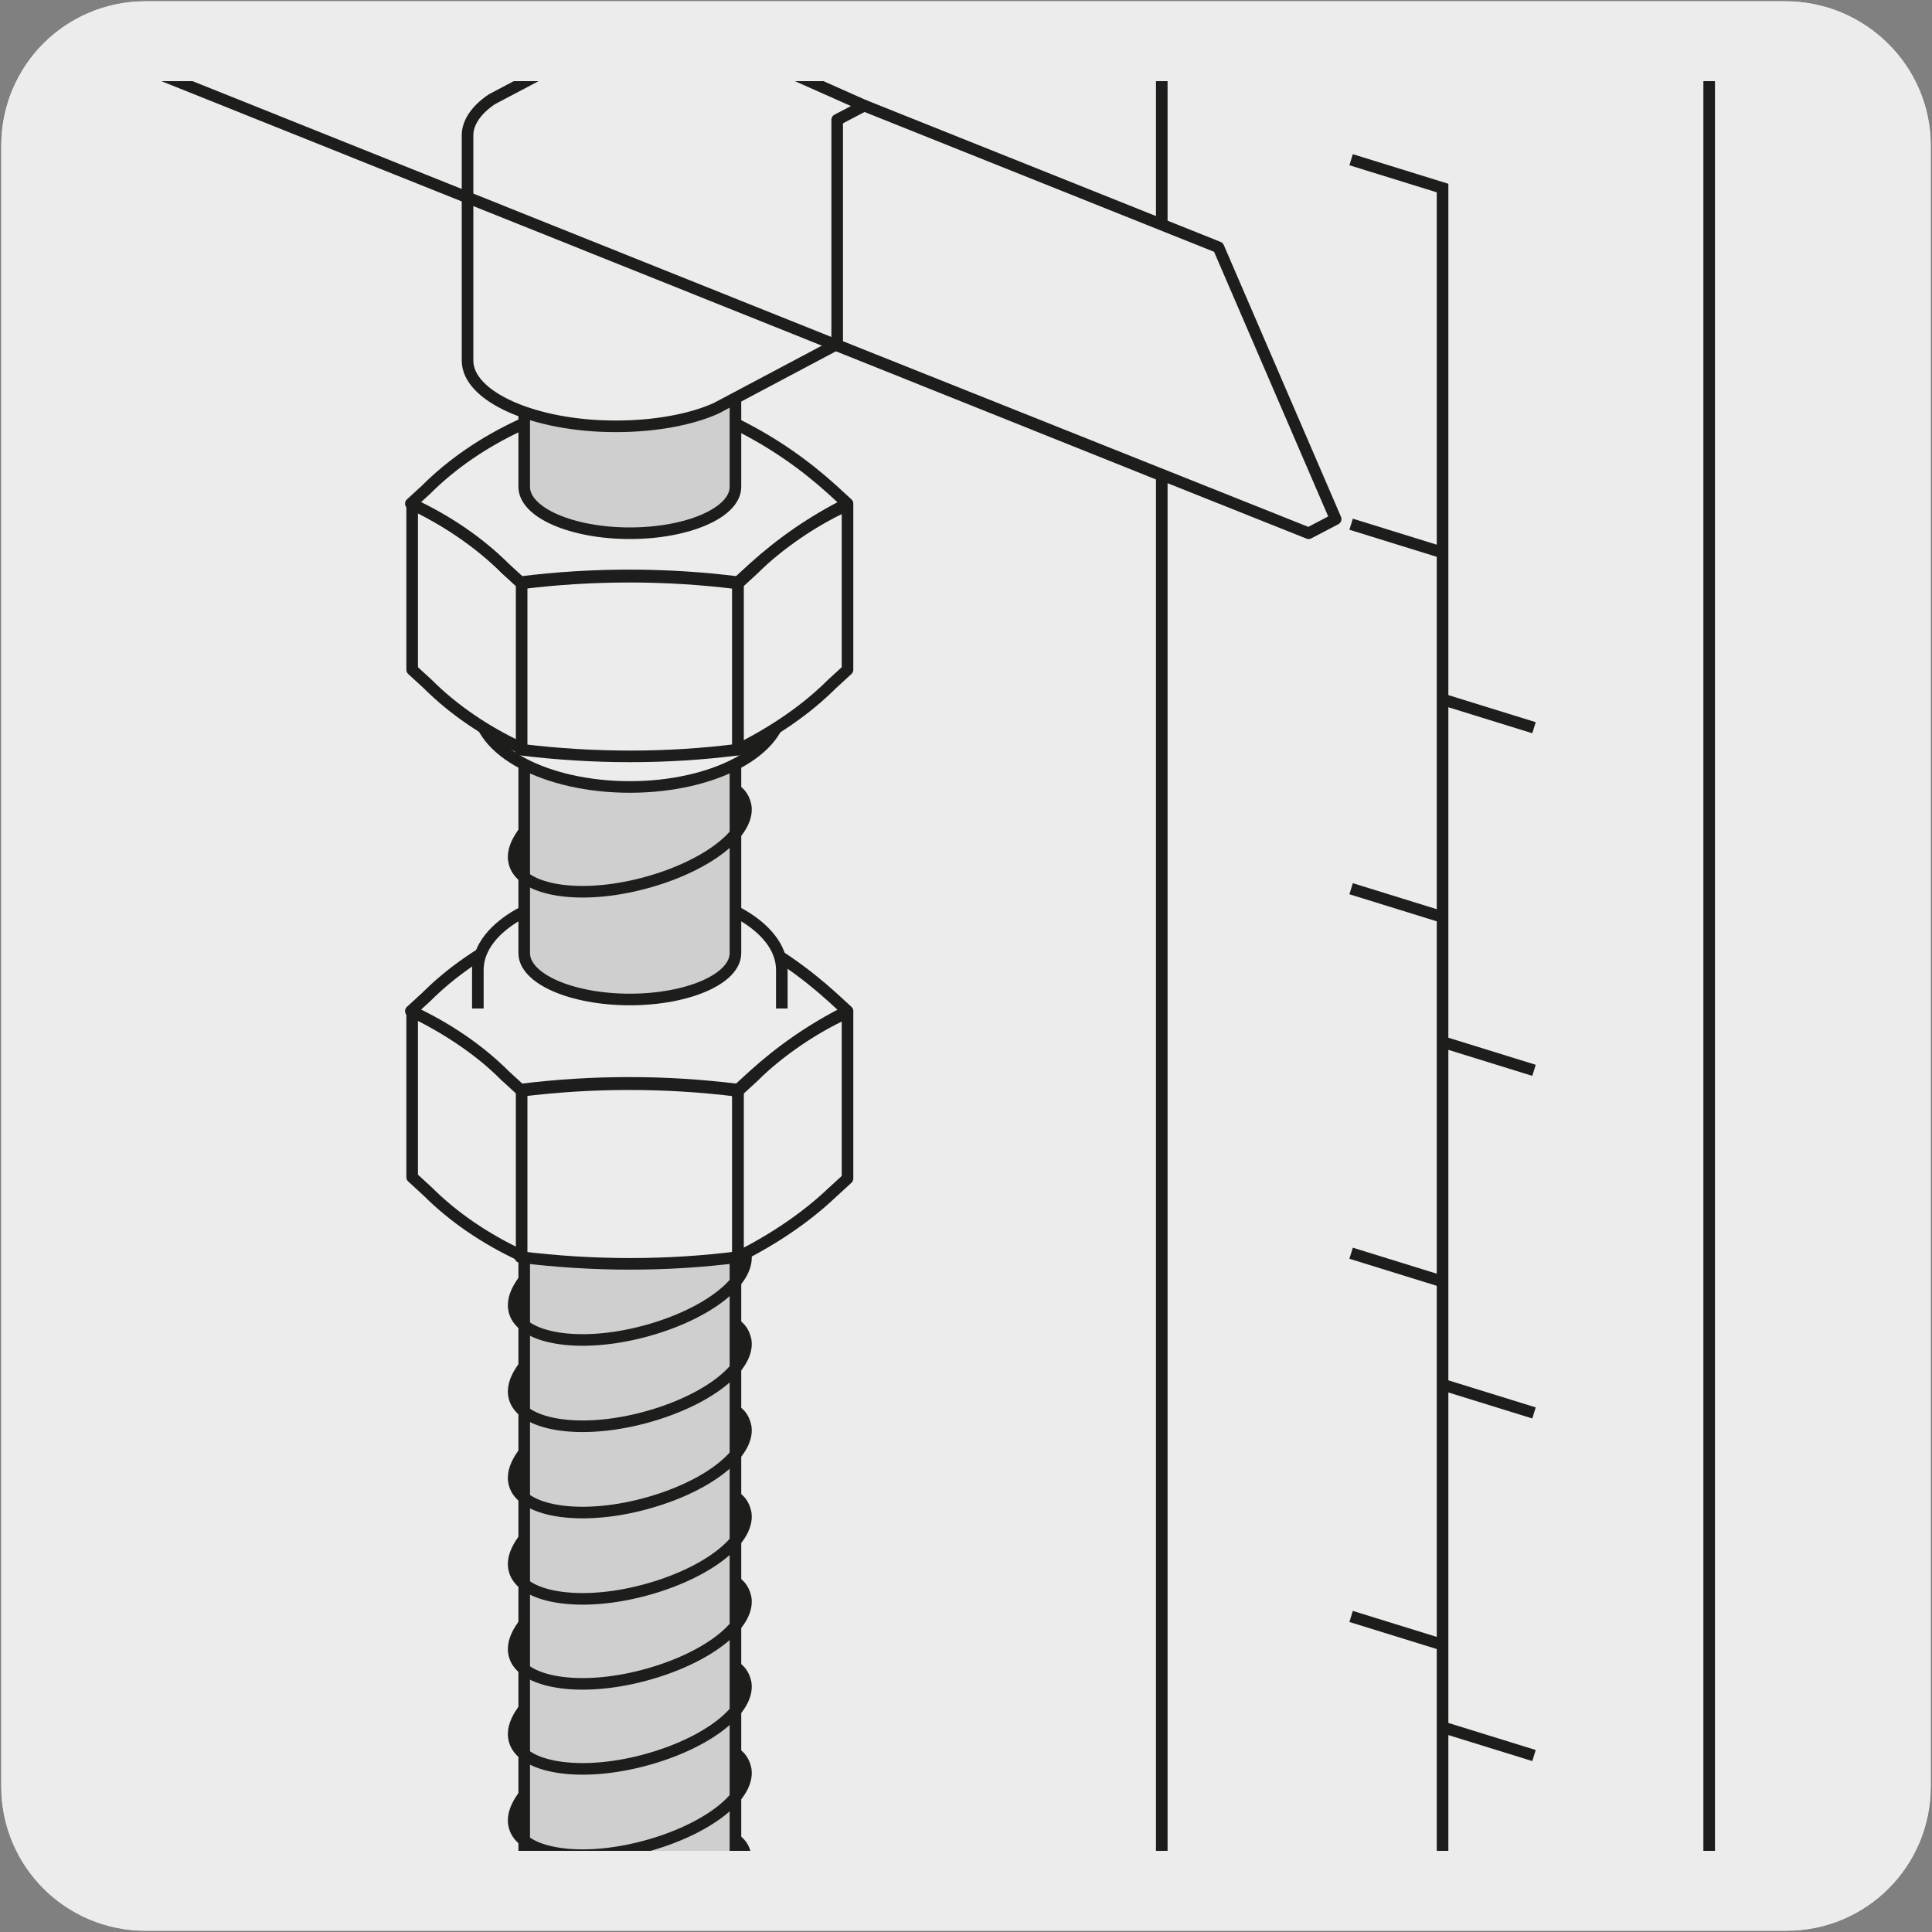 <?xml version="1.0" encoding="utf-8"?>
<!-- Generator: Adobe Illustrator 27.7.0, SVG Export Plug-In . SVG Version: 6.00 Build 0)  -->
<!DOCTYPE svg PUBLIC "-//W3C//DTD SVG 1.1//EN" "http://www.w3.org/Graphics/SVG/1.1/DTD/svg11.dtd">
<svg version="1.1" xmlns:x="http://ns.adobe.com/Extensibility/1.0/" xmlns:i="http://ns.adobe.com/AdobeIllustrator/10.0/" xmlns:graph="http://ns.adobe.com/Graphs/1.0/"
	 xmlns="http://www.w3.org/2000/svg" xmlns:xlink="http://www.w3.org/1999/xlink" x="0px" y="0px" viewBox="0 0 150 150"
	 style="enable-background:new 0 0 150 150;" xml:space="preserve">
<rect x="0" y="0" width="150" height="150" fill="#808080" stroke="none"/>
<style type="text/css">
	.st0{fill:#EDECEC;}
	.st1{display:none;}
	.st2{display:inline;}
	.st3{clip-path:url(#SVGID_00000088126227511923110250000011544149523455520931_);}
	.st4{fill:none;}
	.st5{fill:#606060;}
	.st6{fill:#1D1D1B;}
	.st7{fill:#929191;}
	.st8{clip-path:url(#SVGID_00000075882295366414509050000010948634917135202493_);fill:#CFCFCF;}
	
		.st9{clip-path:url(#SVGID_00000075882295366414509050000010948634917135202493_);fill:none;stroke:#1D1D1B;stroke-width:0.9;stroke-miterlimit:10;}
	
		.st10{clip-path:url(#SVGID_00000075882295366414509050000010948634917135202493_);fill:none;stroke:#1D1D1B;stroke-width:0.9;stroke-linecap:round;stroke-linejoin:round;stroke-miterlimit:10;}
	.st11{clip-path:url(#SVGID_00000075882295366414509050000010948634917135202493_);fill:#EDECEC;}
</style>
<g id="Capa_1">
	<g id="Capa_1_00000067934415634232848520000000236841732958500795_">
		<g id="Capa_1_00000166674427779094024500000010336401078028979596_">
			<g id="Capa_1_00000105406538811840564460000015310688904952359572_">
				<g id="Capa_1_00000112626641713667005590000016117454365880032134_">
					<g id="Capa_1_00000147217343346404128150000009292358123005980800_">
						<g id="Capa_1_00000118358805389683854140000003312428871717194130_">
							<g id="Capa_2_00000153668088940151777140000001312934053299105197_">
								<path class="st0" d="M11.3,0.1h127.3c6.2,0,11.3,5,11.3,11.2v127.4c0,6.2-5,11.2-11.2,11.2l0,0H11.3
									c-6.2,0-11.2-5-11.2-11.2l0,0l0,0V11.3C0.1,5.1,5.1,0.1,11.3,0.1L11.3,0.1z"/>
								<path class="st0" d="M11.3,0.1h127.3c6.2,0,11.3,5,11.3,11.2v127.4c0,6.2-5,11.2-11.2,11.2l0,0H11.3
									c-6.2,0-11.2-5-11.2-11.2l0,0l0,0V11.3C0.1,5.1,5.1,0.1,11.3,0.1L11.3,0.1z"/>
							</g>
						</g>
					</g>
				</g>
			</g>
			<g id="Capa_3" class="st1">
				<g class="st2">
					<g>
						<g>
							<g>
								<g>
									<g>
										<g>
											<defs>
												<rect id="SVGID_1_" x="4.1" y="4.1" width="141.9" height="141.9"/>
											</defs>
											<clipPath id="SVGID_00000084490121737179804690000007510525969429897875_">
												<use xlink:href="#SVGID_1_"  style="overflow:visible;"/>
											</clipPath>
											<g style="clip-path:url(#SVGID_00000084490121737179804690000007510525969429897875_);">
												<g>
													<polyline class="st4" points="144.5,144.6 144.5,13.4 10.9,13.4 10.9,144.6 144.5,144.6 													"/>
												</g>
												<g>
													<path class="st5" d="M26,132.1l-0.2-74.8h10.6v6.6l0.8,2.4l-2.2,5c0,0.1,0,0.3,0,0.5c0,0.6,0.4,1.1,1,1.1h1.5l-2.3,4.9
														C35,78,35,78.2,35,78.4c0,0.6,0.4,1.1,1,1.1h1.5L35,84.6c0,0.1,0,0.2,0,0.4c0,0.6,0.4,1.1,1,1.1h1.5L35.1,91
														C35,91.2,35,91.4,35,91.6c0,0.6,0.4,1.1,1,1.1h1.5l-2.3,4.9C35,97.8,35,98,35,98.2c0,0.6,0.4,1.1,1,1.1h1.5l-2.4,5.1
														c-0.1,0.1-0.1,0.3-0.1,0.4c0,0.6,0.4,1.1,1,1.1h1.5l-2.3,4.9c-0.1,0.2-0.1,0.4-0.1,0.6c0,0.6,0.4,1.1,1,1.1h1.5
														l-2.4,5.1c-0.1,0.1-0.1,0.3-0.1,0.4c0,0.6,0.4,1.1,1,1.1h1.5l-2.3,4.9c-0.1,0.2-0.1,0.4-0.1,0.6c0,0.6,0.4,1.1,1,1.1
														h1.5l-2.3,4.9c-0.1,0.2-0.1,0.4-0.1,0.6c0,0.6,0.4,1.1,1,1.1h1.5l-2.4,5.2h-0.5"/>
												</g>
												<g>
													<path d="M30.5,103V37.2l1-2.4v-4.6H41v4.6l0.8,2.4l-2.2,5c-0.1,0.2-0.1,0.4-0.1,0.6c0,0.6,0.4,1.1,1,1.1H42l-2.3,4.9
														c-0.1,0.2-0.1,0.4-0.1,0.6c0,0.6,0.4,1.1,1,1.1h1.5l-2.4,5.1c-0.1,0.1-0.1,0.3-0.1,0.4c0,0.6,0.4,1.1,1,1.1h1.5
														L39.8,62c-0.1,0.2-0.1,0.4-0.1,0.6c0,0.6,0.4,1.1,1,1.1h1.5l-2.3,4.9c-0.1,0.2-0.1,0.4-0.1,0.6c0,0.6,0.4,1.1,1,1.1
														h1.5l-2.4,5.1c-0.1,0.1-0.1,0.3-0.1,0.4c0,0.6,0.4,1.1,1,1.1h1.5L40,81.8c-0.1,0.2-0.1,0.4-0.1,0.6
														c0,0.6,0.4,1.1,1,1.1h1.5L40,88.6c-0.1,0.1-0.1,0.3-0.1,0.4c0,0.6,0.4,1.1,1,1.1h1.5L40.1,95C40,95.2,40,95.4,40,95.6
														c0,0.6,0.4,1.1,1,1.1h1.5l-2.3,4.9c-0.1,0.2-0.1,0.4-0.1,0.6c0,0.6,0.4,1.1,1,1.1h1.5l-2.4,5.2H39"/>
												</g>
												<g>
													<path class="st6" d="M28.9,36.2h-46.5l-3.6-11.9l0.9-0.3l3.4,11.2h44.4c-0.9-2.5-3-9.1-3.1-9.4l-0.1-0.2l1.5-2.9
														c0.4-2.1,1.5-4,3.1-5.4c1.8-1.5,4-2.4,6.4-2.4h12.8c1.1,0,2.2-0.4,3-1.2s1.2-1.8,1.2-3c-0.1-7.7-1.8-24.6-4.9-42.2
														l1-0.2C51.5-14,53.2,3,53.3,10.8c0,1.4-0.5,2.7-1.5,3.7S49.5,16,48.2,16H35.4c-2.1,0-4.1,0.8-5.7,2.2
														c-1.5,1.3-2.5,3-2.8,4.9v0.1l-1.4,2.6c0.4,1.3,2.6,8.3,3.2,9.8L28.9,36.2z"/>
												</g>
												<g>
													<path class="st7" d="M7,18.7c0,3.7,3,6.8,6.8,6.8c3.7,0,6.8-3,6.8-6.8c0-3.7-3-6.8-6.8-6.8C10,12,7,15,7,18.7"/>
												</g>
												<g>
													<path class="st6" d="M13.8,26c-4,0-7.3-3.3-7.3-7.3s3.3-7.3,7.3-7.3s7.3,3.3,7.3,7.3S17.8,26,13.8,26z M13.8,12.4
														c-3.5,0-6.3,2.8-6.3,6.3s2.8,6.3,6.3,6.3s6.3-2.8,6.3-6.3S17.2,12.4,13.8,12.4z"/>
												</g>
												<g>
													<rect x="10.7" y="8.6" class="st7" width="6.1" height="20.3"/>
												</g>
												<g>
													<path class="st6" d="M17.3,29.4h-7.1V8.1h7.1V29.4z M11.2,28.4h5.1V9.1h-5.1C11.2,9.1,11.2,28.4,11.2,28.4z"/>
												</g>
												<g>
													<path class="st6" d="M48.8,57.8h-94.2v-1h94.2c3.5,0,6.3-2.8,6.3-6.3v-5.7L44.5,45l-4.8,3.7H18.3V36.3H-15v12.5h-30.4
														v-1H-16V35.3h35.3v12.5h20.1l4.8-3.7h0.2l11.7-0.2v6.7C56.1,54.5,52.8,57.8,48.8,57.8z"/>
												</g>
												<g>
													<polygon class="st6" points="25.9,22.9 25.4,-27.3 26.3,-27.3 26.9,22.9 													"/>
												</g>
												<g>
													<path class="st6" d="M43.5,30.7H28.9V17.5l0.2-0.1c1.8-1.5,4-2.4,6.4-2.4h8.1L43.5,30.7L43.5,30.7z M29.8,29.7h12.7
														V15.9h-7.2c-2,0-4,0.7-5.6,2v11.8H29.8z"/>
												</g>
												<g>
													<rect x="48.2" y="115.6" width="2.3" height="16.3"/>
												</g>
												<g>
													<polygon points="44.3,117.1 49.4,108.3 54.4,117.1 													"/>
												</g>
												<g>
													<polygon points="44.3,130.4 49.4,139.1 54.4,130.4 													"/>
												</g>
												<g>
													<path class="st4" d="M22.4,13.4c-6.4,0-11.6,5.2-11.6,11.6v105.3c0,6.4,5.2,11.6,11.6,11.6h104
														c7.1,0,12.8-5.7,12.8-12.8V25c0-6.4-5.2-11.6-11.6-11.6H22.4z"/>
												</g>
												<g>
													<path d="M214.5,78.5c-14,0-28.1-0.1-42.1,1c-28.6,0.9-65.9,1.6-94.7,2c-1.8-0.2-3.3-1.4-5.1-1.1
														c-8.7,0.1-17.5,0.9-26.3,1.4c-0.2,0-0.2-0.3,0-0.3l0,0c8.6-0.5,17.5-1.3,26.2-1.3c1.8-0.3,3.4,1,5.1,1.1
														c28.8-0.3,66-0.9,94.6-1.8C186.5,78.3,200.5,78.5,214.5,78.5"/>
												</g>
												<g>
													<path d="M214.5,74.5c-28.1-1.6-55.9,2.9-84,3.1c-21,1-42.1-0.4-63.1-0.2c-7,0.4-13.9,1.2-21,1.7c-0.2,0-0.2-0.3,0-0.3
														h0.1c13.9-1.4,28-2.4,42-1.2c14,0.1,28,0.4,42.1-0.1C158.6,77.3,186.4,72.9,214.5,74.5"/>
												</g>
												<g>
													<path d="M193.5,67.4c-7,0-14.1,0.1-21.1,0.4c-6.9,0.6-13.9,2.6-20.8,3.1c-21,2.4-42.1-0.5-63.2,0.9
														c-6.8-2.4-13.8-1.2-20.9-1c-7,0.4-14,1.2-21,1.7c-0.2,0-0.2-0.3,0-0.3h0.1c12.2-0.7,24.7-2.8,36.8-1.8
														c1.7,0.6,3.3,1.3,5.1,1.2c21.1-1.3,42.2,1.6,63.2-0.7c6.9-0.5,14-2.5,20.8-3.1C179.4,67.4,186.5,67.4,193.5,67.4"/>
												</g>
												<g>
													<path d="M84.7,63.4c9.1,4.5,20,3.7,29.9,3.2c6.1-0.3,11.7-3.6,18-2.9c-6.3-0.6-11.8,2.7-18,3c-10,0.5-20.8,1.5-30.1-3
														C84.4,63.6,84.6,63.3,84.7,63.4"/>
												</g>
												<g>
													<path d="M75,63.6c14.5,7.3-25.5,4-28.4,6.8c-0.2,0.1-0.4-0.2-0.1-0.3c3-1,6.1-1.1,9.1-1.3C58.6,68.2,87.4,70,75,63.6"
														/>
												</g>
												<g>
													<path d="M214.5,102.6c-13.8-3.6-28-1.8-42,0c-14.2,1.9-28-2.1-42.1-3.3c-10.5-0.9-21.1-1.5-31.7-0.4
														c-17.1,3.8-35.2,5-52.4,0.6c17.1,4.4,35.3,3.2,52.4-0.7c10.5-1.1,21.2-0.6,31.7,0.3c14,1.2,27.8,5.1,42,3.2
														c7-0.4,13.9-2.3,21-2.2"/>
												</g>
												<g>
													<path d="M214.5,99.4c-13.8-3.7-27.9-1.5-41.9-0.4c-14.1,0.6-28-2.3-42-2.7c-14-0.6-28.1-1.3-42.1-0.1
														c-10.5,0.8-21,1.7-31.6,1.4c-3.5-0.1-7.1-0.2-10.4-1.3c3.4,1.1,6.9,1.2,10.4,1.3C67.4,97.8,78,97,88.5,96.1
														c14-1.2,28.1-0.6,42.1,0c14.1,0.4,28,3.3,42,2.7c7,0,13.9-2,21-1.8"/>
												</g>
												<g>
													<path d="M214.5,93.1c-14-1-28-0.6-42-0.2c-14.1,0.2-27.9-2.8-42-2.1c-14,0.1-28,0.7-42,1.1c-14,0.2-28-1.4-42-1.8
														c14,0.4,28,1.9,42,1.7c14-0.4,28-1,42-1.2c14.1-0.7,27.9,2.3,42,2C186.1,92.6,201.9,91.2,214.5,93.1"/>
												</g>
												<g>
													<path d="M98.7,63.5c1.9,1.6,4.9,1.5,7.3,1.6c2.5-0.1,5.3-0.1,7.5-1.4c-3.4,1.9-7.6,1.7-11.4,1.4
														c-1.3-0.2-2.6-0.4-3.7-1.4C98.3,63.5,98.6,63.2,98.7,63.5"/>
												</g>
												<g>
													<rect x="46.5" y="63.5" class="st4" width="92.8" height="39.4"/>
												</g>
												<g>
													<polygon points="178.2,103.4 46,103.4 46,63.1 178.2,63.1 178.2,64 47,64 47,102.5 178.2,102.5 													"/>
												</g>
												<g>
													<path class="st4" d="M22.4,13.4c-6.4,0-11.6,5.2-11.6,11.6v105.3c0,6.4,5.2,11.6,11.6,11.6h104
														c7.1,0,12.8-5.7,12.8-12.8V25c0-6.4-5.2-11.6-11.6-11.6H22.4z"/>
												</g>
											</g>
										</g>
									</g>
								</g>
							</g>
						</g>
					</g>
				</g>
			</g>
		</g>
	</g>
</g>
<g id="Capa_2">
	<g>
		<defs>
			<polygon id="SVGID_00000044868492795598077440000017414232064239563708_" points="10.3,6.3 12.2,143.7 139.7,143.7 139.7,57.4 
				139,6.3 			"/>
		</defs>
		<clipPath id="SVGID_00000168118479441981276710000013790163092676401315_">
			<use xlink:href="#SVGID_00000044868492795598077440000017414232064239563708_"  style="overflow:visible;"/>
		</clipPath>
		<path style="clip-path:url(#SVGID_00000168118479441981276710000013790163092676401315_);fill:#CFCFCF;" d="M48.9,87.4
			c-4.5,0-8.2,1.6-8.2,3.6v116.5c0,2,3.7,3.6,8.2,3.6c4.5,0,8.2-1.6,8.2-3.6V91.1C57.1,89.1,53.4,87.4,48.9,87.4"/>
		
			<path style="clip-path:url(#SVGID_00000168118479441981276710000013790163092676401315_);fill:none;stroke:#1D1D1B;stroke-width:0.9;stroke-miterlimit:10;" d="
			M48.9,87.4c-4.5,0-8.2,1.6-8.2,3.6v116.5c0,2,3.7,3.6,8.2,3.6c4.5,0,8.2-1.6,8.2-3.6V91.1C57.1,89.1,53.4,87.4,48.9,87.4z"/>
		
			<path style="clip-path:url(#SVGID_00000168118479441981276710000013790163092676401315_);fill:none;stroke:#1D1D1B;stroke-width:0.9;stroke-linecap:round;stroke-linejoin:round;stroke-miterlimit:10;" d="
			M56,149c1.1,0.4,1.8,1,1.9,1.9c0.3,2.2-3.4,4.9-8.4,6.1c-5,1.2-9.3,0.3-9.6-1.9c-0.1-0.7,0.2-1.4,0.7-2.1 M57.2,136.2
			c0.4,0.3,0.6,0.7,0.7,1.2c0.3,2.2-3.4,4.9-8.4,6.1c-5,1.2-9.3,0.3-9.6-1.9c-0.1-0.7,0.2-1.4,0.7-2.1 M57.2,142.9
			c0.4,0.3,0.6,0.7,0.7,1.2c0.3,2.2-3.4,4.9-8.4,6.1c-5,1.2-9.3,0.3-9.6-1.9c-0.1-0.7,0.2-1.4,0.7-2.1 M57.2,122.9
			c0.4,0.3,0.6,0.7,0.7,1.2c0.3,2.2-3.4,4.9-8.4,6.1c-5,1.2-9.3,0.3-9.6-1.9c-0.1-0.7,0.2-1.4,0.7-2.1 M57.2,129.5
			c0.4,0.3,0.6,0.7,0.7,1.2c0.3,2.2-3.4,4.9-8.4,6.1c-5,1.2-9.3,0.3-9.6-1.9c-0.1-0.7,0.2-1.4,0.7-2.1 M57.2,109.6
			c0.4,0.3,0.6,0.7,0.7,1.2c0.3,2.2-3.4,4.9-8.4,6.1c-5,1.2-9.3,0.3-9.6-1.9c-0.1-0.7,0.2-1.4,0.7-2.1 M57.2,116.3
			c0.4,0.3,0.6,0.7,0.7,1.2c0.3,2.2-3.4,4.9-8.4,6.1c-5,1.2-9.3,0.3-9.6-1.9c-0.1-0.7,0.2-1.4,0.7-2.1 M56,95.5
			c1.1,0.4,1.8,1,1.9,1.9c0.3,2.2-3.4,4.9-8.4,6.1c-5,1.2-9.3,0.3-9.6-1.9c-0.1-0.7,0.2-1.4,0.7-2.1 M57.2,102.9
			c0.4,0.3,0.6,0.7,0.7,1.2c0.3,2.2-3.4,4.9-8.4,6.1c-5,1.2-9.3,0.3-9.6-1.9c-0.1-0.7,0.2-1.4,0.7-2.1"/>
		<path style="clip-path:url(#SVGID_00000168118479441981276710000013790163092676401315_);fill:#EDECEC;" d="M57.3,97.6l0-12.9
			c-5.6-0.7-11.3-0.7-16.9,0h0l0,12.9h0C46.1,98.3,51.8,98.3,57.3,97.6"/>
		
			<path style="clip-path:url(#SVGID_00000168118479441981276710000013790163092676401315_);fill:none;stroke:#1D1D1B;stroke-width:0.9;stroke-linecap:round;stroke-linejoin:round;stroke-miterlimit:10;" d="
			M57.3,97.6l0-12.9c-5.6-0.7-11.3-0.7-16.9,0h0l0,12.9h0C46.1,98.3,51.8,98.3,57.3,97.6z"/>
		<path style="clip-path:url(#SVGID_00000168118479441981276710000013790163092676401315_);fill:#EDECEC;" d="M32,78.5L32,78.5v12.9
			l1.2,1.1c2,2,4.5,3.7,7.3,5V84.6l-1.2-1.1C37.3,81.6,34.8,79.9,32,78.5"/>
		
			<path style="clip-path:url(#SVGID_00000168118479441981276710000013790163092676401315_);fill:none;stroke:#1D1D1B;stroke-width:0.9;stroke-linecap:round;stroke-linejoin:round;stroke-miterlimit:10;" d="
			M32,78.5L32,78.5v12.9l1.2,1.1c2,2,4.5,3.7,7.3,5V84.6l-1.2-1.1C37.3,81.6,34.8,79.9,32,78.5z"/>
		<path style="clip-path:url(#SVGID_00000168118479441981276710000013790163092676401315_);fill:#EDECEC;" d="M57.3,97.6L57.3,97.6
			V84.7l1.2-1.1c2-2,4.5-3.7,7.3-5v12.9l-1.2,1.1C62.6,94.5,60.1,96.2,57.3,97.6"/>
		
			<path style="clip-path:url(#SVGID_00000168118479441981276710000013790163092676401315_);fill:none;stroke:#1D1D1B;stroke-width:0.9;stroke-linecap:round;stroke-linejoin:round;stroke-miterlimit:10;" d="
			M57.3,97.6L57.3,97.6V84.7l1.2-1.1c2-2,4.5-3.7,7.3-5v12.9l-1.2,1.1C62.6,94.5,60.1,96.2,57.3,97.6z"/>
		<path style="clip-path:url(#SVGID_00000168118479441981276710000013790163092676401315_);fill:#EDECEC;" d="M65.8,78.5
			c-2.8,1.4-5.2,3.1-7.3,5l-1.2,1.1c-5.6-0.7-11.3-0.7-16.9,0l-1.2-1.1c-2-2-4.5-3.7-7.3-5l1.2-1.1c2-2,4.5-3.7,7.3-5
			c5.6-0.7,11.3-0.7,16.9,0c2.8,1.4,5.2,3.1,7.3,5L65.8,78.5z"/>
		
			<path style="clip-path:url(#SVGID_00000168118479441981276710000013790163092676401315_);fill:none;stroke:#1D1D1B;stroke-width:0.9;stroke-linecap:round;stroke-linejoin:round;stroke-miterlimit:10;" d="
			M65.8,78.5c-2.8,1.4-5.2,3.1-7.3,5l-1.2,1.1c-5.6-0.7-11.3-0.7-16.9,0l-1.2-1.1c-2-2-4.5-3.7-7.3-5l1.2-1.1c2-2,4.5-3.7,7.3-5
			c5.6-0.7,11.3-0.7,16.9,0c2.8,1.4,5.2,3.1,7.3,5L65.8,78.5z"/>
		<path style="clip-path:url(#SVGID_00000168118479441981276710000013790163092676401315_);fill:#EDECEC;" d="M60.7,78.3v-3
			c0-3.5-5.3-6.3-11.8-6.3c-6.5,0-11.8,2.8-11.8,6.3v3"/>
		
			<path style="clip-path:url(#SVGID_00000168118479441981276710000013790163092676401315_);fill:none;stroke:#1D1D1B;stroke-width:0.9;stroke-miterlimit:10;" d="
			M60.7,78.3v-3c0-3.5-5.3-6.3-11.8-6.3c-6.5,0-11.8,2.8-11.8,6.3v3"/>
		<path style="clip-path:url(#SVGID_00000168118479441981276710000013790163092676401315_);fill:#CFCFCF;" d="M48.9,54.6
			c-4.5,0-8.2,1.6-8.2,3.6V74c0,2,3.7,3.6,8.2,3.6c4.5,0,8.2-1.6,8.2-3.6V58.2C57.1,56.2,53.4,54.6,48.9,54.6"/>
		
			<path style="clip-path:url(#SVGID_00000168118479441981276710000013790163092676401315_);fill:none;stroke:#1D1D1B;stroke-width:0.9;stroke-miterlimit:10;" d="
			M48.9,54.6c-4.5,0-8.2,1.6-8.2,3.6V74c0,2,3.7,3.6,8.2,3.6c4.5,0,8.2-1.6,8.2-3.6V58.2C57.1,56.2,53.4,54.6,48.9,54.6z"/>
		
			<path style="clip-path:url(#SVGID_00000168118479441981276710000013790163092676401315_);fill:none;stroke:#1D1D1B;stroke-width:0.9;stroke-linecap:round;stroke-linejoin:round;stroke-miterlimit:10;" d="
			M57.2,61.4c0.4,0.3,0.6,0.7,0.7,1.2c0.3,2.2-3.4,4.9-8.4,6.1c-5,1.2-9.3,0.3-9.6-1.9c-0.1-0.7,0.2-1.4,0.7-2.1"/>
		<polyline style="clip-path:url(#SVGID_00000168118479441981276710000013790163092676401315_);fill:#EDECEC;" points="90.2,229.2 
			90.2,-31.8 132.7,-18.6 132.7,223.9 		"/>
		
			<polyline style="clip-path:url(#SVGID_00000168118479441981276710000013790163092676401315_);fill:none;stroke:#1D1D1B;stroke-width:0.9;stroke-miterlimit:10;" points="
			90.2,229.2 90.2,-31.8 132.7,-18.6 132.7,223.9 		"/>
		
			<path style="clip-path:url(#SVGID_00000168118479441981276710000013790163092676401315_);fill:none;stroke:#1D1D1B;stroke-width:0.9;stroke-miterlimit:10;" d="
			M112,134.1l7.1,2.2 M112,107.5l7.1,2.2 M112,80.9l7.1,2.2 M112,54.3l7.1,2.2 M112,42.9l-7.1-2.2 M112,71.2l-7.1-2.2 M112,99.5
			l-7.1-2.2 M112,127.7l-7.1-2.2 M112,206.6v-192l-7.1-2.2"/>
		<path style="clip-path:url(#SVGID_00000168118479441981276710000013790163092676401315_);fill:#EDECEC;" d="M48.9,48.5
			c-6.5,0-11.8,2.8-11.8,6.3v0c0,3.5,5.3,6.3,11.8,6.3c6.5,0,11.8-2.8,11.8-6.3v0C60.7,51.3,55.4,48.5,48.9,48.5"/>
		
			<path style="clip-path:url(#SVGID_00000168118479441981276710000013790163092676401315_);fill:none;stroke:#1D1D1B;stroke-width:0.9;stroke-miterlimit:10;" d="
			M48.9,48.5c-6.5,0-11.8,2.8-11.8,6.3v0c0,3.5,5.3,6.3,11.8,6.3c6.5,0,11.8-2.8,11.8-6.3v0C60.7,51.3,55.4,48.5,48.9,48.5z"/>
		<path style="clip-path:url(#SVGID_00000168118479441981276710000013790163092676401315_);fill:#EDECEC;" d="M57.3,58.2l0-12.9
			c-5.6-0.7-11.3-0.7-16.9,0h0l0,12.9h0C46.1,58.9,51.8,58.9,57.3,58.2"/>
		
			<path style="clip-path:url(#SVGID_00000168118479441981276710000013790163092676401315_);fill:none;stroke:#1D1D1B;stroke-width:0.9;stroke-linecap:round;stroke-linejoin:round;stroke-miterlimit:10;" d="
			M57.3,58.2l0-12.9c-5.6-0.7-11.3-0.7-16.9,0h0l0,12.9h0C46.1,58.9,51.8,58.9,57.3,58.2z"/>
		<path style="clip-path:url(#SVGID_00000168118479441981276710000013790163092676401315_);fill:#EDECEC;" d="M32,39.1L32,39.1V52
			l1.2,1.1c2,2,4.5,3.7,7.3,5V45.3l-1.2-1.1C37.3,42.2,34.8,40.5,32,39.1"/>
		
			<path style="clip-path:url(#SVGID_00000168118479441981276710000013790163092676401315_);fill:none;stroke:#1D1D1B;stroke-width:0.9;stroke-linecap:round;stroke-linejoin:round;stroke-miterlimit:10;" d="
			M32,39.1L32,39.1V52l1.2,1.1c2,2,4.5,3.7,7.3,5V45.3l-1.2-1.1C37.3,42.2,34.8,40.5,32,39.1z"/>
		<path style="clip-path:url(#SVGID_00000168118479441981276710000013790163092676401315_);fill:#EDECEC;" d="M57.3,58.2L57.3,58.2
			V45.3l1.2-1.1c2-2,4.5-3.7,7.3-5V52l-1.2,1.1C62.6,55.1,60.1,56.8,57.3,58.2"/>
		
			<path style="clip-path:url(#SVGID_00000168118479441981276710000013790163092676401315_);fill:none;stroke:#1D1D1B;stroke-width:0.9;stroke-linecap:round;stroke-linejoin:round;stroke-miterlimit:10;" d="
			M57.3,58.2L57.3,58.2V45.3l1.2-1.1c2-2,4.5-3.7,7.3-5V52l-1.2,1.1C62.6,55.1,60.1,56.8,57.3,58.2z"/>
		<path style="clip-path:url(#SVGID_00000168118479441981276710000013790163092676401315_);fill:#EDECEC;" d="M65.8,39.1
			c-2.8,1.4-5.2,3.1-7.3,5l-1.2,1.1c-5.6-0.7-11.3-0.7-16.9,0l-1.2-1.1c-2-2-4.5-3.7-7.3-5l1.2-1.1c2-2,4.5-3.7,7.3-5
			c5.6-0.7,11.3-0.7,16.9,0c2.8,1.4,5.2,3.1,7.3,5L65.8,39.1z"/>
		
			<path style="clip-path:url(#SVGID_00000168118479441981276710000013790163092676401315_);fill:none;stroke:#1D1D1B;stroke-width:0.9;stroke-linecap:round;stroke-linejoin:round;stroke-miterlimit:10;" d="
			M65.8,39.1c-2.8,1.4-5.2,3.1-7.3,5l-1.2,1.1c-5.6-0.7-11.3-0.7-16.9,0l-1.2-1.1c-2-2-4.5-3.7-7.3-5l1.2-1.1c2-2,4.5-3.7,7.3-5
			c5.6-0.7,11.3-0.7,16.9,0c2.8,1.4,5.2,3.1,7.3,5L65.8,39.1z"/>
		<path style="clip-path:url(#SVGID_00000168118479441981276710000013790163092676401315_);fill:#CFCFCF;" d="M48.9,21
			c-4.5,0-8.2,1.6-8.2,3.6v13.2c0,2,3.7,3.6,8.2,3.6c4.5,0,8.2-1.6,8.2-3.6V24.6C57.1,22.6,53.4,21,48.9,21"/>
		
			<path style="clip-path:url(#SVGID_00000168118479441981276710000013790163092676401315_);fill:none;stroke:#1D1D1B;stroke-width:0.9;stroke-miterlimit:10;" d="
			M48.9,21c-4.5,0-8.2,1.6-8.2,3.6v13.2c0,2,3.7,3.6,8.2,3.6c4.5,0,8.2-1.6,8.2-3.6V24.6C57.1,22.6,53.4,21,48.9,21z"/>
		<path style="clip-path:url(#SVGID_00000168118479441981276710000013790163092676401315_);fill:#EDECEC;" d="M50.9,1L50.9,1
			L38.2,7.7c-1.2,0.8-1.9,1.8-1.9,2.8V28c0,2.8,5.2,5.1,11.5,5.1c3,0,5.8-0.5,7.8-1.4l11.5-6.1V8.2L50.9,1z"/>
		
			<path style="clip-path:url(#SVGID_00000168118479441981276710000013790163092676401315_);fill:none;stroke:#1D1D1B;stroke-width:0.9;stroke-linecap:round;stroke-linejoin:round;stroke-miterlimit:10;" d="
			M50.9,1L50.9,1L38.2,7.7c-1.2,0.8-1.9,1.8-1.9,2.8V28c0,2.8,5.2,5.1,11.5,5.1c3,0,5.8-0.5,7.8-1.4l11.5-6.1V8.2L50.9,1z"/>
		<polygon style="clip-path:url(#SVGID_00000168118479441981276710000013790163092676401315_);fill:#EDECEC;" points="94.6,19.2 
			67.1,8.2 65,9.3 65,26.8 101.6,41.4 103.7,40.3 		"/>
		
			<polygon style="clip-path:url(#SVGID_00000168118479441981276710000013790163092676401315_);fill:none;stroke:#1D1D1B;stroke-width:0.9;stroke-linecap:round;stroke-linejoin:round;stroke-miterlimit:10;" points="
			94.6,19.2 67.1,8.2 65,9.3 65,26.8 101.6,41.4 103.7,40.3 		"/>
		
			<line style="clip-path:url(#SVGID_00000168118479441981276710000013790163092676401315_);fill:none;stroke:#1D1D1B;stroke-width:0.9;stroke-miterlimit:10;" x1="90.4" y1="37" x2="2.5" y2="1.8"/>
	</g>
</g>
</svg>
